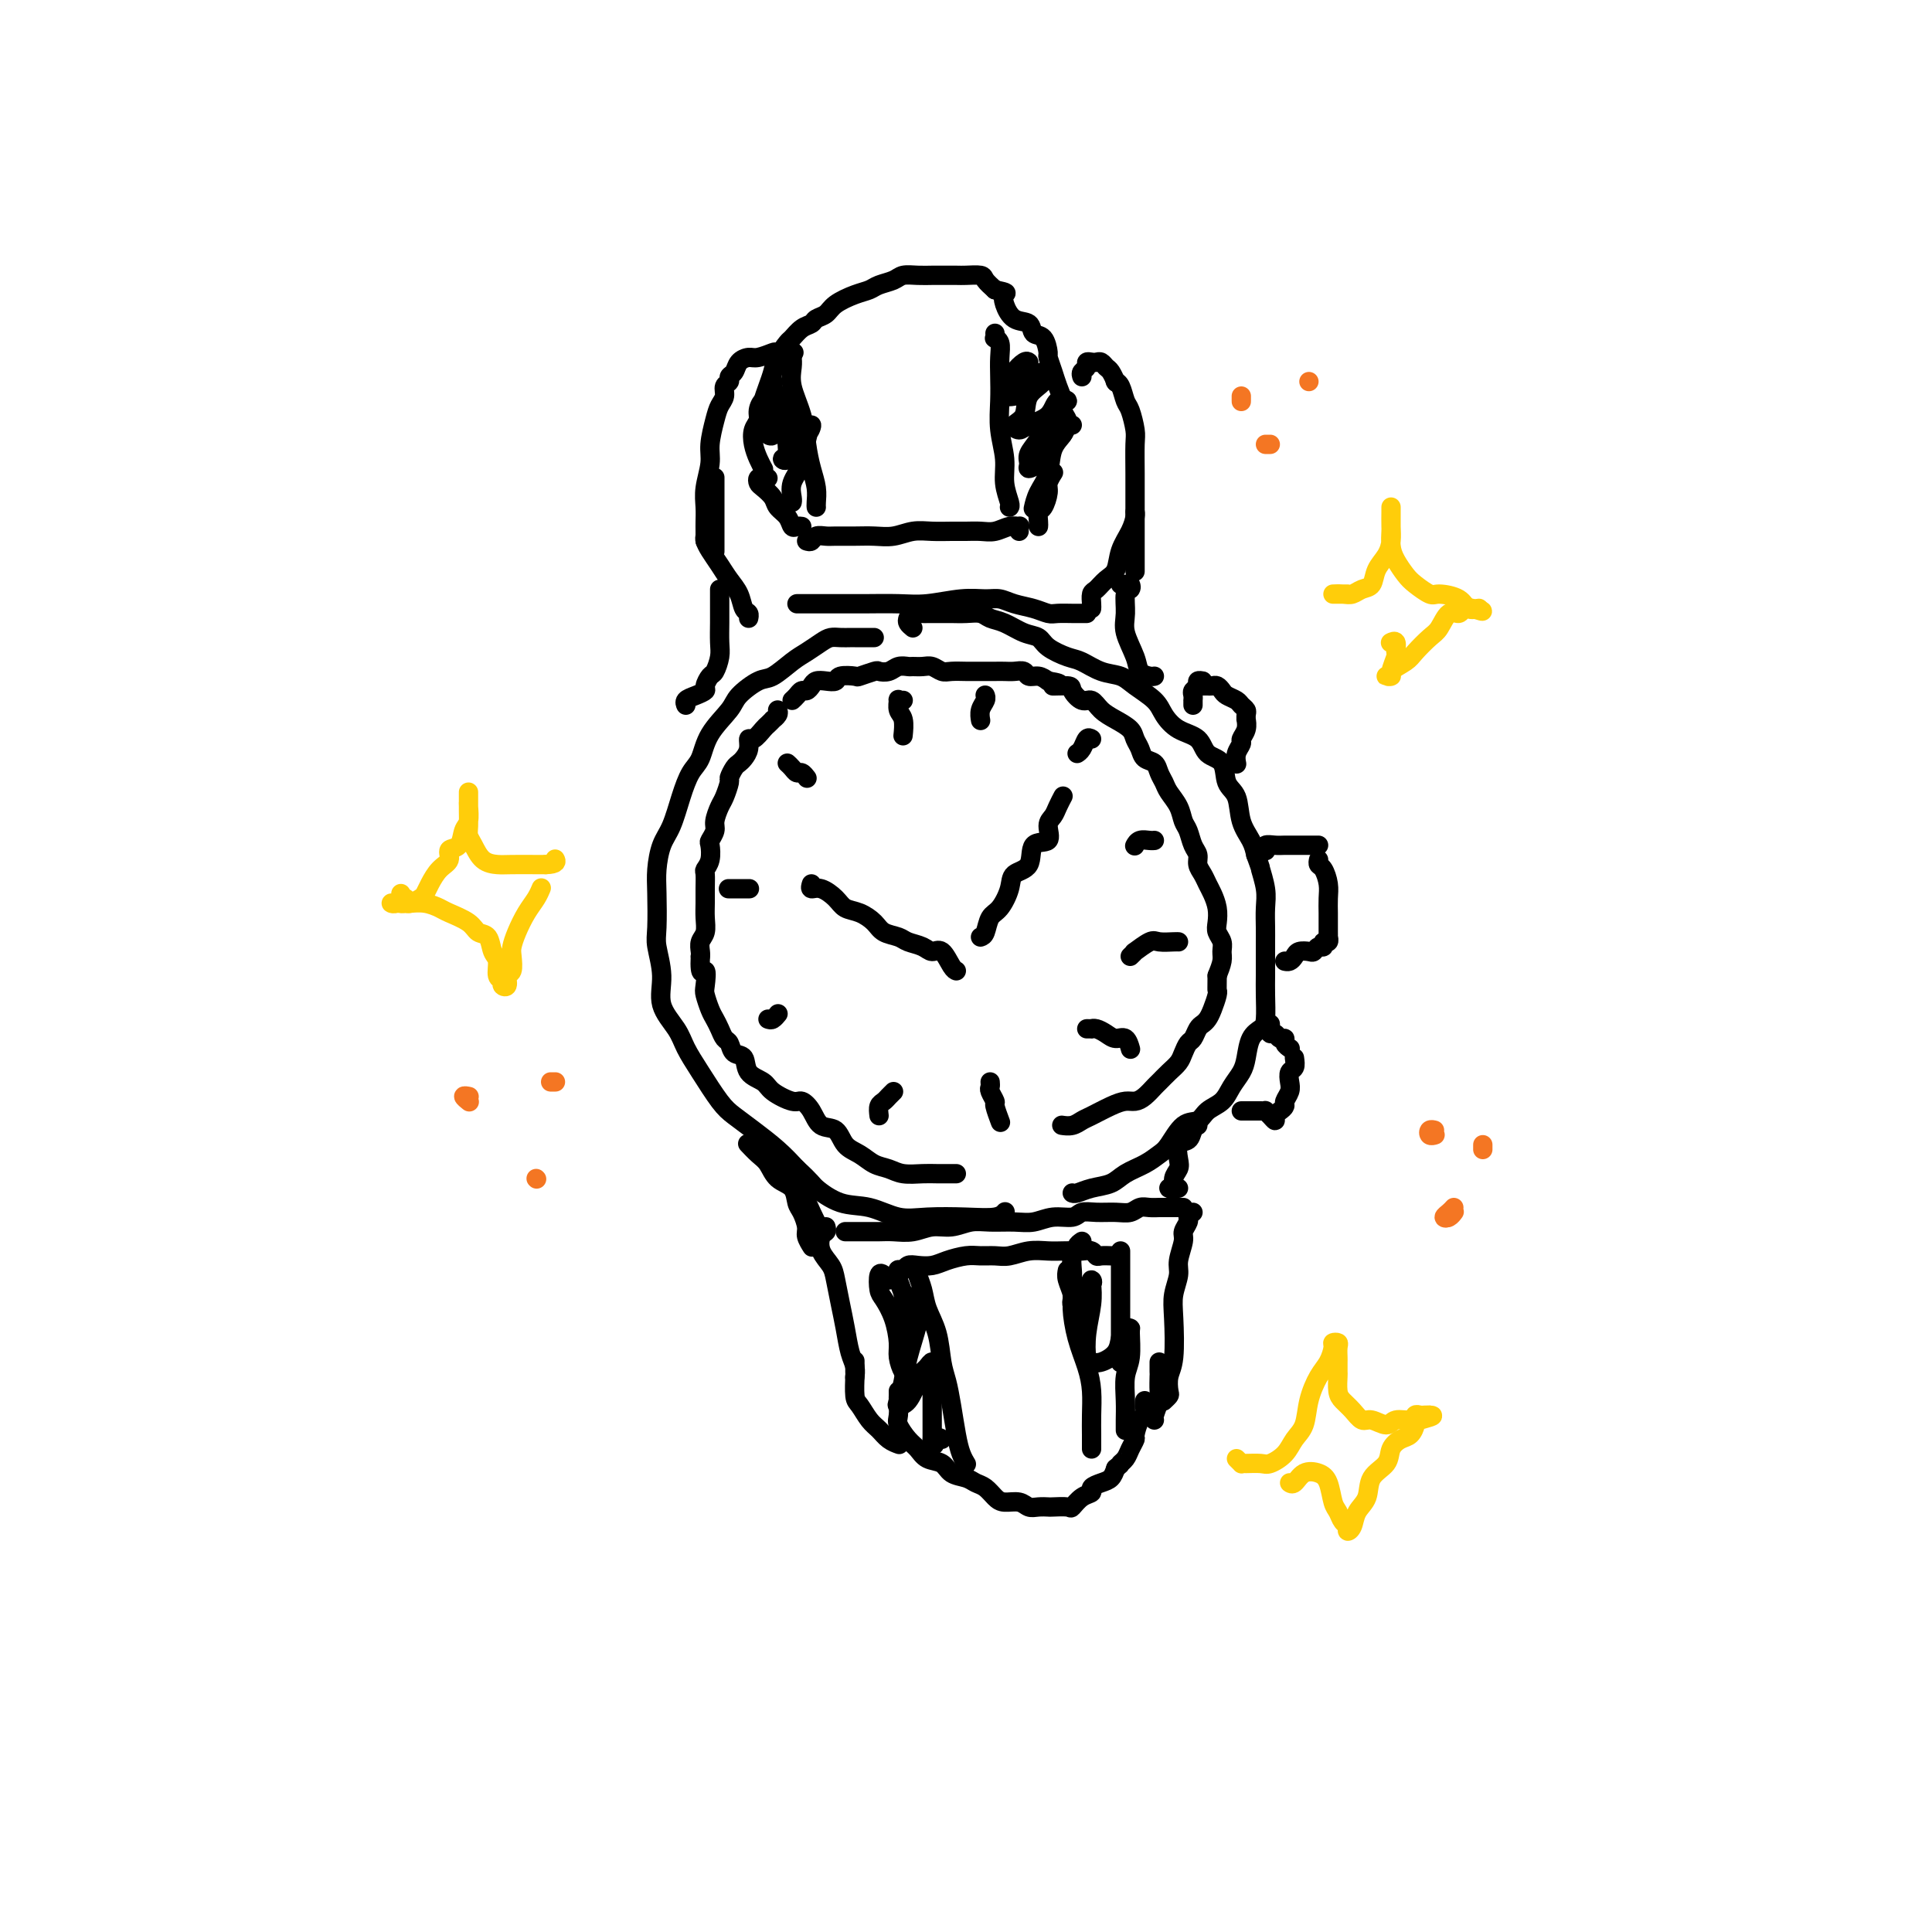 <svg viewBox='0 0 400 400' version='1.1' xmlns='http://www.w3.org/2000/svg' xmlns:xlink='http://www.w3.org/1999/xlink'><g fill='none' stroke='#000000' stroke-width='4' stroke-linecap='round' stroke-linejoin='round'><path d='M181,132c-0.636,-0.000 -1.273,-0.001 -2,0c-0.727,0.001 -1.545,0.002 -2,0c-0.455,-0.002 -0.548,-0.008 -1,0c-0.452,0.008 -1.264,0.031 -2,0c-0.736,-0.031 -1.398,-0.117 -2,0c-0.602,0.117 -1.146,0.435 -2,1c-0.854,0.565 -2.019,1.376 -3,2c-0.981,0.624 -1.780,1.061 -3,2c-1.220,0.939 -2.862,2.382 -4,3c-1.138,0.618 -1.771,0.413 -3,1c-1.229,0.587 -3.053,1.965 -4,3c-0.947,1.035 -1.016,1.727 -2,3c-0.984,1.273 -2.882,3.128 -4,5c-1.118,1.872 -1.455,3.763 -2,5c-0.545,1.237 -1.299,1.821 -2,3c-0.701,1.179 -1.351,2.951 -2,5c-0.649,2.049 -1.298,4.373 -2,6c-0.702,1.627 -1.457,2.558 -2,4c-0.543,1.442 -0.873,3.395 -1,5c-0.127,1.605 -0.051,2.861 0,5c0.051,2.139 0.076,5.159 0,7c-0.076,1.841 -0.253,2.501 0,4c0.253,1.499 0.937,3.837 1,6c0.063,2.163 -0.496,4.151 0,6c0.496,1.849 2.046,3.558 3,5c0.954,1.442 1.310,2.615 2,4c0.690,1.385 1.713,2.982 3,5c1.287,2.018 2.836,4.458 4,6c1.164,1.542 1.941,2.187 3,3c1.059,0.813 2.401,1.796 4,3c1.599,1.204 3.457,2.630 5,4c1.543,1.370 2.772,2.685 4,4'/><path d='M165,242c3.154,2.897 3.039,3.141 4,4c0.961,0.859 2.996,2.335 5,3c2.004,0.665 3.976,0.519 6,1c2.024,0.481 4.101,1.589 6,2c1.899,0.411 3.619,0.124 6,0c2.381,-0.124 5.422,-0.085 8,0c2.578,0.085 4.694,0.215 6,0c1.306,-0.215 1.802,-0.776 2,-1c0.198,-0.224 0.099,-0.112 0,0'/><path d='M189,130c-0.408,-0.340 -0.816,-0.679 -1,-1c-0.184,-0.321 -0.145,-0.622 0,-1c0.145,-0.378 0.394,-0.833 1,-1c0.606,-0.167 1.569,-0.044 2,0c0.431,0.044 0.332,0.011 1,0c0.668,-0.011 2.104,0.000 3,0c0.896,-0.000 1.253,-0.012 2,0c0.747,0.012 1.883,0.049 3,0c1.117,-0.049 2.215,-0.183 3,0c0.785,0.183 1.258,0.682 2,1c0.742,0.318 1.753,0.457 3,1c1.247,0.543 2.731,1.492 4,2c1.269,0.508 2.323,0.574 3,1c0.677,0.426 0.975,1.213 2,2c1.025,0.787 2.776,1.575 4,2c1.224,0.425 1.921,0.487 3,1c1.079,0.513 2.540,1.477 4,2c1.460,0.523 2.921,0.605 4,1c1.079,0.395 1.777,1.102 3,2c1.223,0.898 2.969,1.988 4,3c1.031,1.012 1.345,1.946 2,3c0.655,1.054 1.652,2.229 3,3c1.348,0.771 3.048,1.138 4,2c0.952,0.862 1.157,2.218 2,3c0.843,0.782 2.324,0.989 3,2c0.676,1.011 0.549,2.826 1,4c0.451,1.174 1.482,1.706 2,3c0.518,1.294 0.524,3.348 1,5c0.476,1.652 1.422,2.900 2,4c0.578,1.100 0.789,2.050 1,3'/><path d='M260,177c1.249,3.426 0.870,2.493 1,3c0.130,0.507 0.767,2.456 1,4c0.233,1.544 0.063,2.685 0,4c-0.063,1.315 -0.017,2.804 0,4c0.017,1.196 0.005,2.099 0,3c-0.005,0.901 -0.003,1.799 0,3c0.003,1.201 0.008,2.704 0,4c-0.008,1.296 -0.030,2.384 0,4c0.030,1.616 0.111,3.759 0,5c-0.111,1.241 -0.414,1.581 -1,2c-0.586,0.419 -1.454,0.917 -2,2c-0.546,1.083 -0.769,2.751 -1,4c-0.231,1.249 -0.470,2.079 -1,3c-0.530,0.921 -1.352,1.931 -2,3c-0.648,1.069 -1.122,2.195 -2,3c-0.878,0.805 -2.160,1.290 -3,2c-0.840,0.710 -1.238,1.646 -2,2c-0.762,0.354 -1.888,0.125 -3,1c-1.112,0.875 -2.211,2.854 -3,4c-0.789,1.146 -1.267,1.459 -2,2c-0.733,0.541 -1.720,1.312 -3,2c-1.280,0.688 -2.855,1.295 -4,2c-1.145,0.705 -1.862,1.509 -3,2c-1.138,0.491 -2.697,0.668 -4,1c-1.303,0.332 -2.351,0.820 -3,1c-0.649,0.180 -0.900,0.051 -1,0c-0.100,-0.051 -0.050,-0.026 0,0'/><path d='M161,147c0.120,0.302 0.240,0.604 0,1c-0.240,0.396 -0.841,0.884 -1,1c-0.159,0.116 0.125,-0.142 0,0c-0.125,0.142 -0.660,0.685 -1,1c-0.340,0.315 -0.486,0.403 -1,1c-0.514,0.597 -1.395,1.704 -2,2c-0.605,0.296 -0.935,-0.220 -1,0c-0.065,0.220 0.136,1.177 0,2c-0.136,0.823 -0.610,1.514 -1,2c-0.390,0.486 -0.696,0.767 -1,1c-0.304,0.233 -0.606,0.417 -1,1c-0.394,0.583 -0.880,1.563 -1,2c-0.120,0.437 0.127,0.329 0,1c-0.127,0.671 -0.626,2.120 -1,3c-0.374,0.880 -0.622,1.190 -1,2c-0.378,0.810 -0.885,2.121 -1,3c-0.115,0.879 0.162,1.325 0,2c-0.162,0.675 -0.761,1.580 -1,2c-0.239,0.420 -0.117,0.356 0,1c0.117,0.644 0.227,1.996 0,3c-0.227,1.004 -0.793,1.661 -1,2c-0.207,0.339 -0.054,0.360 0,1c0.054,0.640 0.011,1.900 0,3c-0.011,1.100 0.011,2.039 0,3c-0.011,0.961 -0.055,1.945 0,3c0.055,1.055 0.211,2.180 0,3c-0.211,0.820 -0.788,1.336 -1,2c-0.212,0.664 -0.061,1.475 0,2c0.061,0.525 0.030,0.762 0,1'/><path d='M145,198c-0.241,4.850 0.656,2.976 1,3c0.344,0.024 0.134,1.945 0,3c-0.134,1.055 -0.191,1.242 0,2c0.191,0.758 0.629,2.086 1,3c0.371,0.914 0.676,1.415 1,2c0.324,0.585 0.669,1.254 1,2c0.331,0.746 0.650,1.569 1,2c0.350,0.431 0.731,0.472 1,1c0.269,0.528 0.426,1.544 1,2c0.574,0.456 1.565,0.350 2,1c0.435,0.650 0.315,2.054 1,3c0.685,0.946 2.176,1.435 3,2c0.824,0.565 0.982,1.206 2,2c1.018,0.794 2.896,1.741 4,2c1.104,0.259 1.436,-0.169 2,0c0.564,0.169 1.361,0.937 2,2c0.639,1.063 1.118,2.421 2,3c0.882,0.579 2.165,0.378 3,1c0.835,0.622 1.223,2.065 2,3c0.777,0.935 1.944,1.361 3,2c1.056,0.639 2.001,1.492 3,2c0.999,0.508 2.054,0.672 3,1c0.946,0.328 1.784,0.820 3,1c1.216,0.180 2.809,0.048 4,0c1.191,-0.048 1.979,-0.013 3,0c1.021,0.013 2.275,0.003 3,0c0.725,-0.003 0.921,-0.001 1,0c0.079,0.001 0.039,0.000 0,0'/><path d='M164,145c0.333,-0.303 0.666,-0.607 1,-1c0.334,-0.393 0.669,-0.876 1,-1c0.331,-0.124 0.656,0.111 1,0c0.344,-0.111 0.706,-0.569 1,-1c0.294,-0.431 0.521,-0.834 1,-1c0.479,-0.166 1.211,-0.096 2,0c0.789,0.096 1.634,0.218 2,0c0.366,-0.218 0.254,-0.777 1,-1c0.746,-0.223 2.349,-0.111 3,0c0.651,0.111 0.348,0.222 1,0c0.652,-0.222 2.259,-0.777 3,-1c0.741,-0.223 0.618,-0.112 1,0c0.382,0.112 1.271,0.227 2,0c0.729,-0.227 1.297,-0.794 2,-1c0.703,-0.206 1.539,-0.051 2,0c0.461,0.051 0.545,-0.000 1,0c0.455,0.000 1.280,0.053 2,0c0.720,-0.053 1.333,-0.210 2,0c0.667,0.210 1.386,0.788 2,1c0.614,0.212 1.123,0.057 2,0c0.877,-0.057 2.122,-0.015 3,0c0.878,0.015 1.390,0.004 2,0c0.610,-0.004 1.319,-0.002 2,0c0.681,0.002 1.333,0.005 2,0c0.667,-0.005 1.347,-0.016 2,0c0.653,0.016 1.277,0.060 2,0c0.723,-0.060 1.544,-0.222 2,0c0.456,0.222 0.546,0.829 1,1c0.454,0.171 1.273,-0.094 2,0c0.727,0.094 1.364,0.547 2,1'/><path d='M217,141c4.540,0.698 1.391,0.942 1,1c-0.391,0.058 1.978,-0.069 3,0c1.022,0.069 0.699,0.336 1,1c0.301,0.664 1.226,1.725 2,2c0.774,0.275 1.398,-0.236 2,0c0.602,0.236 1.184,1.218 2,2c0.816,0.782 1.867,1.365 3,2c1.133,0.635 2.349,1.321 3,2c0.651,0.679 0.738,1.351 1,2c0.262,0.649 0.700,1.276 1,2c0.300,0.724 0.460,1.544 1,2c0.540,0.456 1.458,0.548 2,1c0.542,0.452 0.709,1.266 1,2c0.291,0.734 0.708,1.389 1,2c0.292,0.611 0.459,1.179 1,2c0.541,0.821 1.455,1.897 2,3c0.545,1.103 0.720,2.235 1,3c0.280,0.765 0.667,1.163 1,2c0.333,0.837 0.614,2.111 1,3c0.386,0.889 0.877,1.392 1,2c0.123,0.608 -0.121,1.320 0,2c0.121,0.680 0.607,1.327 1,2c0.393,0.673 0.693,1.374 1,2c0.307,0.626 0.622,1.179 1,2c0.378,0.821 0.819,1.911 1,3c0.181,1.089 0.102,2.178 0,3c-0.102,0.822 -0.226,1.378 0,2c0.226,0.622 0.803,1.311 1,2c0.197,0.689 0.015,1.378 0,2c-0.015,0.622 0.139,1.178 0,2c-0.139,0.822 -0.569,1.911 -1,3'/><path d='M252,202c-0.013,2.826 -0.045,2.890 0,3c0.045,0.110 0.167,0.266 0,1c-0.167,0.734 -0.622,2.046 -1,3c-0.378,0.954 -0.679,1.550 -1,2c-0.321,0.450 -0.664,0.753 -1,1c-0.336,0.247 -0.667,0.436 -1,1c-0.333,0.564 -0.669,1.502 -1,2c-0.331,0.498 -0.656,0.557 -1,1c-0.344,0.443 -0.707,1.269 -1,2c-0.293,0.731 -0.515,1.365 -1,2c-0.485,0.635 -1.232,1.270 -2,2c-0.768,0.730 -1.556,1.554 -2,2c-0.444,0.446 -0.543,0.514 -1,1c-0.457,0.486 -1.270,1.391 -2,2c-0.730,0.609 -1.375,0.922 -2,1c-0.625,0.078 -1.231,-0.081 -2,0c-0.769,0.081 -1.702,0.400 -3,1c-1.298,0.600 -2.961,1.481 -4,2c-1.039,0.519 -1.454,0.675 -2,1c-0.546,0.325 -1.224,0.818 -2,1c-0.776,0.182 -1.650,0.052 -2,0c-0.350,-0.052 -0.175,-0.026 0,0'/><path d='M168,183c-0.147,0.468 -0.293,0.937 0,1c0.293,0.063 1.027,-0.279 2,0c0.973,0.279 2.185,1.178 3,2c0.815,0.822 1.234,1.568 2,2c0.766,0.432 1.881,0.550 3,1c1.119,0.450 2.243,1.234 3,2c0.757,0.766 1.147,1.516 2,2c0.853,0.484 2.168,0.701 3,1c0.832,0.299 1.182,0.679 2,1c0.818,0.321 2.104,0.583 3,1c0.896,0.417 1.403,0.987 2,1c0.597,0.013 1.284,-0.533 2,0c0.716,0.533 1.462,2.143 2,3c0.538,0.857 0.868,0.959 1,1c0.132,0.041 0.066,0.020 0,0'/><path d='M203,194c0.354,-0.117 0.709,-0.234 1,-1c0.291,-0.766 0.520,-2.181 1,-3c0.480,-0.819 1.211,-1.043 2,-2c0.789,-0.957 1.634,-2.646 2,-4c0.366,-1.354 0.251,-2.372 1,-3c0.749,-0.628 2.361,-0.864 3,-2c0.639,-1.136 0.303,-3.172 1,-4c0.697,-0.828 2.425,-0.450 3,-1c0.575,-0.550 -0.003,-2.029 0,-3c0.003,-0.971 0.589,-1.436 1,-2c0.411,-0.564 0.649,-1.229 1,-2c0.351,-0.771 0.815,-1.649 1,-2c0.185,-0.351 0.093,-0.176 0,0'/><path d='M187,145c-0.431,0.051 -0.862,0.102 -1,0c-0.138,-0.102 0.015,-0.356 0,0c-0.015,0.356 -0.200,1.322 0,2c0.200,0.678 0.785,1.067 1,2c0.215,0.933 0.062,2.409 0,3c-0.062,0.591 -0.031,0.295 0,0'/><path d='M163,158c0.332,0.301 0.663,0.603 1,1c0.337,0.397 0.678,0.890 1,1c0.322,0.110 0.625,-0.163 1,0c0.375,0.163 0.821,0.761 1,1c0.179,0.239 0.089,0.120 0,0'/><path d='M151,184c-0.167,0.000 -0.333,0.000 0,0c0.333,0.000 1.167,0.000 2,0c0.833,0.000 1.667,0.000 2,0c0.333,0.000 0.167,0.000 0,0'/><path d='M159,211c0.311,0.111 0.622,0.222 1,0c0.378,-0.222 0.822,-0.778 1,-1c0.178,-0.222 0.089,-0.111 0,0'/><path d='M182,231c-0.091,-0.754 -0.182,-1.509 0,-2c0.182,-0.491 0.636,-0.719 1,-1c0.364,-0.281 0.636,-0.614 1,-1c0.364,-0.386 0.818,-0.825 1,-1c0.182,-0.175 0.091,-0.088 0,0'/><path d='M205,224c0.032,0.368 0.065,0.737 0,1c-0.065,0.263 -0.227,0.421 0,1c0.227,0.579 0.844,1.578 1,2c0.156,0.422 -0.150,0.268 0,1c0.150,0.732 0.757,2.352 1,3c0.243,0.648 0.121,0.324 0,0'/><path d='M225,213c0.440,-0.006 0.880,-0.011 1,0c0.120,0.011 -0.081,0.040 0,0c0.081,-0.040 0.442,-0.147 1,0c0.558,0.147 1.313,0.548 2,1c0.687,0.452 1.308,0.956 2,1c0.692,0.044 1.456,-0.373 2,0c0.544,0.373 0.870,1.535 1,2c0.130,0.465 0.065,0.232 0,0'/><path d='M234,198c0.503,-0.483 1.007,-0.967 1,-1c-0.007,-0.033 -0.524,0.383 0,0c0.524,-0.383 2.088,-1.567 3,-2c0.912,-0.433 1.172,-0.116 2,0c0.828,0.116 2.223,0.031 3,0c0.777,-0.031 0.936,-0.009 1,0c0.064,0.009 0.032,0.004 0,0'/><path d='M235,175c-0.061,0.113 -0.121,0.226 0,0c0.121,-0.226 0.424,-0.793 1,-1c0.576,-0.207 1.424,-0.056 2,0c0.576,0.056 0.879,0.016 1,0c0.121,-0.016 0.061,-0.008 0,0'/><path d='M226,153c-0.339,-0.196 -0.679,-0.393 -1,0c-0.321,0.393 -0.625,1.375 -1,2c-0.375,0.625 -0.821,0.893 -1,1c-0.179,0.107 -0.089,0.054 0,0'/><path d='M204,144c-0.030,-0.069 -0.061,-0.137 0,0c0.061,0.137 0.212,0.480 0,1c-0.212,0.520 -0.788,1.217 -1,2c-0.212,0.783 -0.061,1.652 0,2c0.061,0.348 0.030,0.174 0,0'/><path d='M171,254c0.099,0.380 0.197,0.761 0,1c-0.197,0.239 -0.691,0.338 -1,1c-0.309,0.662 -0.434,1.887 0,3c0.434,1.113 1.425,2.115 2,3c0.575,0.885 0.732,1.654 1,3c0.268,1.346 0.646,3.268 1,5c0.354,1.732 0.683,3.273 1,5c0.317,1.727 0.621,3.640 1,5c0.379,1.360 0.834,2.169 1,3c0.166,0.831 0.045,1.685 0,2c-0.045,0.315 -0.013,0.090 0,0c0.013,-0.090 0.006,-0.045 0,0'/><path d='M175,255c0.350,-0.000 0.701,-0.000 1,0c0.299,0.000 0.547,0.001 1,0c0.453,-0.001 1.110,-0.004 2,0c0.890,0.004 2.012,0.016 3,0c0.988,-0.016 1.842,-0.061 3,0c1.158,0.061 2.619,0.227 4,0c1.381,-0.227 2.683,-0.846 4,-1c1.317,-0.154 2.648,0.156 4,0c1.352,-0.156 2.724,-0.778 4,-1c1.276,-0.222 2.457,-0.044 4,0c1.543,0.044 3.448,-0.044 5,0c1.552,0.044 2.749,0.222 4,0c1.251,-0.222 2.554,-0.844 4,-1c1.446,-0.156 3.034,0.155 4,0c0.966,-0.155 1.308,-0.777 2,-1c0.692,-0.223 1.732,-0.046 3,0c1.268,0.046 2.763,-0.040 4,0c1.237,0.040 2.214,0.207 3,0c0.786,-0.207 1.380,-0.788 2,-1c0.620,-0.212 1.265,-0.057 2,0c0.735,0.057 1.560,0.015 2,0c0.440,-0.015 0.496,-0.004 1,0c0.504,0.004 1.455,0.001 2,0c0.545,-0.001 0.685,-0.000 1,0c0.315,0.000 0.804,0.000 1,0c0.196,-0.000 0.098,-0.000 0,0'/><path d='M247,251c-0.455,0.361 -0.911,0.723 -1,1c-0.089,0.277 0.187,0.471 0,1c-0.187,0.529 -0.838,1.394 -1,2c-0.162,0.606 0.167,0.955 0,2c-0.167,1.045 -0.828,2.786 -1,4c-0.172,1.214 0.146,1.899 0,3c-0.146,1.101 -0.757,2.617 -1,4c-0.243,1.383 -0.117,2.632 0,5c0.117,2.368 0.224,5.854 0,8c-0.224,2.146 -0.778,2.954 -1,4c-0.222,1.046 -0.111,2.332 0,3c0.111,0.668 0.222,0.718 0,1c-0.222,0.282 -0.778,0.795 -1,1c-0.222,0.205 -0.111,0.103 0,0'/><path d='M184,265c-0.314,-0.342 -0.628,-0.683 -1,-1c-0.372,-0.317 -0.803,-0.608 -1,0c-0.197,0.608 -0.159,2.115 0,3c0.159,0.885 0.438,1.147 1,2c0.562,0.853 1.408,2.295 2,4c0.592,1.705 0.929,3.672 1,5c0.071,1.328 -0.125,2.016 0,3c0.125,0.984 0.572,2.265 1,3c0.428,0.735 0.837,0.924 1,1c0.163,0.076 0.082,0.038 0,0'/><path d='M186,263c-0.094,-0.030 -0.188,-0.060 0,0c0.188,0.060 0.657,0.209 1,0c0.343,-0.209 0.560,-0.778 1,-1c0.440,-0.222 1.104,-0.098 2,0c0.896,0.098 2.025,0.170 3,0c0.975,-0.170 1.796,-0.580 3,-1c1.204,-0.420 2.789,-0.848 4,-1c1.211,-0.152 2.046,-0.027 3,0c0.954,0.027 2.027,-0.045 3,0c0.973,0.045 1.846,0.208 3,0c1.154,-0.208 2.588,-0.788 4,-1c1.412,-0.212 2.802,-0.058 4,0c1.198,0.058 2.205,0.019 3,0c0.795,-0.019 1.378,-0.019 2,0c0.622,0.019 1.284,0.058 2,0c0.716,-0.058 1.485,-0.212 2,0c0.515,0.212 0.777,0.789 1,1c0.223,0.211 0.406,0.057 1,0c0.594,-0.057 1.598,-0.016 2,0c0.402,0.016 0.201,0.008 0,0'/><path d='M232,259c0.000,0.215 0.000,0.430 0,1c0.000,0.570 0.000,1.496 0,2c0.000,0.504 0.000,0.588 0,1c-0.000,0.412 -0.000,1.153 0,2c0.000,0.847 0.000,1.800 0,3c0.000,1.200 0.000,2.648 0,4c-0.000,1.352 0.000,2.610 0,4c0.000,1.390 0.000,2.913 0,4c0.000,1.087 0.000,1.739 0,2c0.000,0.261 0.000,0.130 0,0'/><path d='M146,111c-0.065,0.268 -0.130,0.535 0,1c0.130,0.465 0.454,1.126 1,2c0.546,0.874 1.313,1.960 2,3c0.687,1.040 1.294,2.034 2,3c0.706,0.966 1.510,1.905 2,3c0.490,1.095 0.668,2.345 1,3c0.332,0.655 0.820,0.715 1,1c0.180,0.285 0.051,0.796 0,1c-0.051,0.204 -0.026,0.102 0,0'/><path d='M165,125c0.848,-0.000 1.695,-0.000 2,0c0.305,0.000 0.066,0.001 1,0c0.934,-0.001 3.039,-0.004 5,0c1.961,0.004 3.778,0.015 6,0c2.222,-0.015 4.850,-0.058 7,0c2.150,0.058 3.824,0.215 6,0c2.176,-0.215 4.854,-0.801 7,-1c2.146,-0.199 3.758,-0.011 5,0c1.242,0.011 2.113,-0.155 3,0c0.887,0.155 1.788,0.630 3,1c1.212,0.370 2.734,0.635 4,1c1.266,0.365 2.276,0.830 3,1c0.724,0.170 1.161,0.046 2,0c0.839,-0.046 2.081,-0.012 3,0c0.919,0.012 1.517,0.003 2,0c0.483,-0.003 0.852,-0.001 1,0c0.148,0.001 0.074,0.000 0,0'/><path d='M226,126c0.018,-0.213 0.036,-0.426 0,-1c-0.036,-0.574 -0.127,-1.511 0,-2c0.127,-0.489 0.471,-0.532 1,-1c0.529,-0.468 1.242,-1.361 2,-2c0.758,-0.639 1.562,-1.022 2,-2c0.438,-0.978 0.510,-2.549 1,-4c0.490,-1.451 1.399,-2.781 2,-4c0.601,-1.219 0.892,-2.328 1,-3c0.108,-0.672 0.031,-0.906 0,-1c-0.031,-0.094 -0.015,-0.047 0,0'/><path d='M159,99c-0.313,0.026 -0.627,0.051 -1,0c-0.373,-0.051 -0.806,-0.179 -1,0c-0.194,0.179 -0.150,0.666 0,1c0.150,0.334 0.407,0.514 1,1c0.593,0.486 1.521,1.279 2,2c0.479,0.721 0.510,1.370 1,2c0.490,0.630 1.438,1.241 2,2c0.562,0.759 0.738,1.667 1,2c0.262,0.333 0.609,0.090 1,0c0.391,-0.090 0.826,-0.026 1,0c0.174,0.026 0.087,0.013 0,0'/><path d='M167,112c0.361,0.113 0.721,0.227 1,0c0.279,-0.227 0.475,-0.793 1,-1c0.525,-0.207 1.378,-0.054 2,0c0.622,0.054 1.012,0.011 2,0c0.988,-0.011 2.574,0.011 4,0c1.426,-0.011 2.692,-0.056 4,0c1.308,0.056 2.657,0.211 4,0c1.343,-0.211 2.680,-0.789 4,-1c1.320,-0.211 2.621,-0.056 4,0c1.379,0.056 2.834,0.011 4,0c1.166,-0.011 2.043,0.011 3,0c0.957,-0.011 1.994,-0.057 3,0c1.006,0.057 1.982,0.215 3,0c1.018,-0.215 2.077,-0.803 3,-1c0.923,-0.197 1.711,-0.001 2,0c0.289,0.001 0.078,-0.192 0,0c-0.078,0.192 -0.022,0.769 0,1c0.022,0.231 0.011,0.115 0,0'/><path d='M215,109c0.022,-0.205 0.043,-0.411 0,-1c-0.043,-0.589 -0.151,-1.563 0,-2c0.151,-0.437 0.563,-0.338 1,-1c0.437,-0.662 0.901,-2.085 1,-3c0.099,-0.915 -0.166,-1.323 0,-2c0.166,-0.677 0.762,-1.622 1,-2c0.238,-0.378 0.119,-0.189 0,0'/><path d='M247,146c0.002,-0.446 0.005,-0.893 0,-1c-0.005,-0.107 -0.016,0.125 0,0c0.016,-0.125 0.061,-0.608 0,-1c-0.061,-0.392 -0.226,-0.693 0,-1c0.226,-0.307 0.844,-0.618 1,-1c0.156,-0.382 -0.150,-0.834 0,-1c0.150,-0.166 0.757,-0.048 1,0c0.243,0.048 0.121,0.024 0,0'/><path d='M249,142c0.333,-0.006 0.665,-0.013 1,0c0.335,0.013 0.671,0.045 1,0c0.329,-0.045 0.651,-0.167 1,0c0.349,0.167 0.724,0.622 1,1c0.276,0.378 0.452,0.678 1,1c0.548,0.322 1.467,0.665 2,1c0.533,0.335 0.678,0.663 1,1c0.322,0.337 0.819,0.685 1,1c0.181,0.315 0.044,0.599 0,1c-0.044,0.401 0.003,0.919 0,1c-0.003,0.081 -0.057,-0.274 0,0c0.057,0.274 0.226,1.177 0,2c-0.226,0.823 -0.845,1.566 -1,2c-0.155,0.434 0.154,0.560 0,1c-0.154,0.440 -0.772,1.195 -1,2c-0.228,0.805 -0.065,1.658 0,2c0.065,0.342 0.033,0.171 0,0'/><path d='M262,176c0.048,0.113 0.095,0.226 0,0c-0.095,-0.226 -0.334,-0.793 0,-1c0.334,-0.207 1.241,-0.056 2,0c0.759,0.056 1.369,0.015 2,0c0.631,-0.015 1.283,-0.004 2,0c0.717,0.004 1.499,0.001 2,0c0.501,-0.001 0.722,-0.000 1,0c0.278,0.000 0.613,0.000 1,0c0.387,-0.000 0.825,-0.000 1,0c0.175,0.000 0.088,0.000 0,0'/><path d='M273,178c-0.083,0.382 -0.166,0.763 0,1c0.166,0.237 0.580,0.328 1,1c0.420,0.672 0.845,1.925 1,3c0.155,1.075 0.042,1.972 0,3c-0.042,1.028 -0.011,2.189 0,3c0.011,0.811 0.003,1.274 0,2c-0.003,0.726 0.000,1.715 0,2c-0.000,0.285 -0.004,-0.135 0,0c0.004,0.135 0.016,0.825 0,1c-0.016,0.175 -0.060,-0.164 0,0c0.060,0.164 0.223,0.832 0,1c-0.223,0.168 -0.832,-0.165 -1,0c-0.168,0.165 0.106,0.828 0,1c-0.106,0.172 -0.592,-0.147 -1,0c-0.408,0.147 -0.739,0.761 -1,1c-0.261,0.239 -0.452,0.102 -1,0c-0.548,-0.102 -1.454,-0.171 -2,0c-0.546,0.171 -0.734,0.582 -1,1c-0.266,0.418 -0.610,0.843 -1,1c-0.390,0.157 -0.826,0.045 -1,0c-0.174,-0.045 -0.087,-0.022 0,0'/><path d='M263,212c0.025,0.301 0.049,0.602 0,1c-0.049,0.398 -0.172,0.894 0,1c0.172,0.106 0.638,-0.178 1,0c0.362,0.178 0.619,0.818 1,1c0.381,0.182 0.886,-0.096 1,0c0.114,0.096 -0.162,0.564 0,1c0.162,0.436 0.760,0.839 1,1c0.240,0.161 0.120,0.081 0,0'/><path d='M268,219c0.111,0.780 0.222,1.561 0,2c-0.222,0.439 -0.777,0.537 -1,1c-0.223,0.463 -0.115,1.290 0,2c0.115,0.710 0.237,1.303 0,2c-0.237,0.697 -0.833,1.498 -1,2c-0.167,0.502 0.096,0.706 0,1c-0.096,0.294 -0.552,0.677 -1,1c-0.448,0.323 -0.890,0.584 -1,1c-0.110,0.416 0.112,0.987 0,1c-0.112,0.013 -0.559,-0.532 -1,-1c-0.441,-0.468 -0.877,-0.857 -1,-1c-0.123,-0.143 0.069,-0.038 0,0c-0.069,0.038 -0.397,0.010 -1,0c-0.603,-0.010 -1.481,-0.003 -2,0c-0.519,0.003 -0.678,0.001 -1,0c-0.322,-0.001 -0.806,-0.000 -1,0c-0.194,0.000 -0.097,0.000 0,0'/><path d='M186,288c0.003,0.390 0.007,0.780 0,1c-0.007,0.220 -0.024,0.271 0,1c0.024,0.729 0.088,2.136 0,3c-0.088,0.864 -0.329,1.186 0,2c0.329,0.814 1.228,2.120 2,3c0.772,0.880 1.418,1.335 2,2c0.582,0.665 1.100,1.540 2,2c0.900,0.460 2.180,0.503 3,1c0.820,0.497 1.178,1.446 2,2c0.822,0.554 2.106,0.713 3,1c0.894,0.287 1.398,0.703 2,1c0.602,0.297 1.302,0.476 2,1c0.698,0.524 1.394,1.394 2,2c0.606,0.606 1.122,0.947 2,1c0.878,0.053 2.117,-0.182 3,0c0.883,0.182 1.410,0.780 2,1c0.590,0.220 1.242,0.061 2,0c0.758,-0.061 1.620,-0.023 2,0c0.380,0.023 0.278,0.031 1,0c0.722,-0.031 2.269,-0.102 3,0c0.731,0.102 0.647,0.378 1,0c0.353,-0.378 1.145,-1.410 2,-2c0.855,-0.590 1.773,-0.738 2,-1c0.227,-0.262 -0.238,-0.637 0,-1c0.238,-0.363 1.180,-0.713 2,-1c0.820,-0.287 1.520,-0.511 2,-1c0.480,-0.489 0.740,-1.245 1,-2'/><path d='M231,304c1.724,-1.427 1.036,-0.996 1,-1c-0.036,-0.004 0.582,-0.443 1,-1c0.418,-0.557 0.638,-1.233 1,-2c0.362,-0.767 0.868,-1.623 1,-2c0.132,-0.377 -0.108,-0.273 0,-1c0.108,-0.727 0.565,-2.286 1,-3c0.435,-0.714 0.849,-0.583 1,-1c0.151,-0.417 0.041,-1.381 0,-2c-0.041,-0.619 -0.012,-0.891 0,-1c0.012,-0.109 0.006,-0.054 0,0'/><path d='M158,86c-0.006,-0.321 -0.012,-0.641 0,-1c0.012,-0.359 0.044,-0.756 0,-1c-0.044,-0.244 -0.162,-0.335 0,-1c0.162,-0.665 0.606,-1.903 1,-3c0.394,-1.097 0.738,-2.052 1,-3c0.262,-0.948 0.441,-1.889 1,-3c0.559,-1.111 1.497,-2.392 2,-3c0.503,-0.608 0.572,-0.543 1,-1c0.428,-0.457 1.215,-1.435 2,-2c0.785,-0.565 1.568,-0.719 2,-1c0.432,-0.281 0.514,-0.691 1,-1c0.486,-0.309 1.375,-0.517 2,-1c0.625,-0.483 0.986,-1.243 2,-2c1.014,-0.757 2.679,-1.513 4,-2c1.321,-0.487 2.296,-0.705 3,-1c0.704,-0.295 1.137,-0.668 2,-1c0.863,-0.332 2.155,-0.625 3,-1c0.845,-0.375 1.242,-0.833 2,-1c0.758,-0.167 1.878,-0.045 3,0c1.122,0.045 2.245,0.011 3,0c0.755,-0.011 1.143,-0.001 2,0c0.857,0.001 2.183,-0.008 3,0c0.817,0.008 1.126,0.033 2,0c0.874,-0.033 2.312,-0.124 3,0c0.688,0.124 0.625,0.464 1,1c0.375,0.536 1.187,1.268 2,2'/><path d='M206,60c2.948,0.616 2.319,0.656 2,1c-0.319,0.344 -0.328,0.993 0,2c0.328,1.007 0.992,2.372 2,3c1.008,0.628 2.360,0.520 3,1c0.640,0.480 0.567,1.549 1,2c0.433,0.451 1.373,0.283 2,1c0.627,0.717 0.943,2.317 1,3c0.057,0.683 -0.143,0.448 0,1c0.143,0.552 0.631,1.892 1,3c0.369,1.108 0.620,1.985 1,3c0.380,1.015 0.890,2.167 1,3c0.110,0.833 -0.181,1.348 0,2c0.181,0.652 0.832,1.443 1,2c0.168,0.557 -0.147,0.881 0,1c0.147,0.119 0.756,0.034 1,0c0.244,-0.034 0.122,-0.017 0,0'/><path d='M149,122c-0.000,0.497 -0.000,0.993 0,1c0.000,0.007 0.001,-0.477 0,0c-0.001,0.477 -0.003,1.914 0,3c0.003,1.086 0.012,1.820 0,3c-0.012,1.180 -0.046,2.806 0,4c0.046,1.194 0.171,1.955 0,3c-0.171,1.045 -0.640,2.374 -1,3c-0.360,0.626 -0.612,0.549 -1,1c-0.388,0.451 -0.913,1.431 -1,2c-0.087,0.569 0.264,0.727 0,1c-0.264,0.273 -1.143,0.661 -2,1c-0.857,0.339 -1.692,0.630 -2,1c-0.308,0.370 -0.088,0.820 0,1c0.088,0.180 0.044,0.090 0,0'/><path d='M232,121c0.318,0.029 0.636,0.059 1,0c0.364,-0.059 0.775,-0.205 1,0c0.225,0.205 0.263,0.761 0,1c-0.263,0.239 -0.829,0.162 -1,1c-0.171,0.838 0.052,2.593 0,4c-0.052,1.407 -0.378,2.468 0,4c0.378,1.532 1.460,3.535 2,5c0.540,1.465 0.536,2.393 1,3c0.464,0.607 1.394,0.894 2,1c0.606,0.106 0.887,0.030 1,0c0.113,-0.030 0.056,-0.015 0,0'/><path d='M155,237c-0.176,-0.187 -0.352,-0.375 0,0c0.352,0.375 1.232,1.312 2,2c0.768,0.688 1.424,1.128 2,2c0.576,0.872 1.073,2.177 2,3c0.927,0.823 2.286,1.165 3,2c0.714,0.835 0.783,2.165 1,3c0.217,0.835 0.580,1.177 1,2c0.420,0.823 0.896,2.128 1,3c0.104,0.872 -0.164,1.312 0,2c0.164,0.688 0.761,1.625 1,2c0.239,0.375 0.119,0.187 0,0'/><path d='M244,246c-0.277,0.013 -0.554,0.025 -1,0c-0.446,-0.025 -1.061,-0.088 -1,0c0.061,0.088 0.799,0.328 1,0c0.201,-0.328 -0.136,-1.225 0,-2c0.136,-0.775 0.743,-1.430 1,-2c0.257,-0.570 0.164,-1.057 0,-2c-0.164,-0.943 -0.397,-2.344 0,-3c0.397,-0.656 1.426,-0.568 2,-1c0.574,-0.432 0.693,-1.386 1,-2c0.307,-0.614 0.802,-0.890 1,-1c0.198,-0.110 0.099,-0.055 0,0'/><path d='M160,79c-0.002,-0.092 -0.005,-0.183 0,0c0.005,0.183 0.016,0.642 0,1c-0.016,0.358 -0.060,0.616 0,1c0.060,0.384 0.222,0.893 0,1c-0.222,0.107 -0.829,-0.190 -1,0c-0.171,0.190 0.094,0.865 0,1c-0.094,0.135 -0.548,-0.270 -1,0c-0.452,0.270 -0.903,1.216 -1,2c-0.097,0.784 0.160,1.405 0,2c-0.160,0.595 -0.736,1.165 -1,2c-0.264,0.835 -0.215,1.935 0,3c0.215,1.065 0.596,2.094 1,3c0.404,0.906 0.830,1.687 1,2c0.170,0.313 0.085,0.156 0,0'/><path d='M164,74c0.004,-0.498 0.008,-0.995 0,-1c-0.008,-0.005 -0.027,0.483 0,1c0.027,0.517 0.101,1.065 0,2c-0.101,0.935 -0.377,2.259 0,4c0.377,1.741 1.407,3.899 2,6c0.593,2.101 0.747,4.146 1,6c0.253,1.854 0.604,3.516 1,5c0.396,1.484 0.838,2.790 1,4c0.162,1.210 0.044,2.326 0,3c-0.044,0.674 -0.012,0.907 0,1c0.012,0.093 0.006,0.047 0,0'/><path d='M206,69c0.030,0.435 0.061,0.870 0,1c-0.061,0.130 -0.212,-0.046 0,0c0.212,0.046 0.788,0.313 1,1c0.212,0.687 0.061,1.792 0,3c-0.061,1.208 -0.031,2.517 0,4c0.031,1.483 0.065,3.140 0,5c-0.065,1.860 -0.228,3.924 0,6c0.228,2.076 0.846,4.164 1,6c0.154,1.836 -0.154,3.420 0,5c0.154,1.580 0.772,3.156 1,4c0.228,0.844 0.065,0.955 0,1c-0.065,0.045 -0.033,0.022 0,0'/><path d='M190,263c0.026,-0.047 0.052,-0.094 0,0c-0.052,0.094 -0.183,0.328 0,1c0.183,0.672 0.679,1.781 1,3c0.321,1.219 0.467,2.547 1,4c0.533,1.453 1.452,3.032 2,5c0.548,1.968 0.724,4.326 1,6c0.276,1.674 0.652,2.662 1,4c0.348,1.338 0.668,3.024 1,5c0.332,1.976 0.677,4.242 1,6c0.323,1.758 0.623,3.007 1,4c0.377,0.993 0.832,1.729 1,2c0.168,0.271 0.048,0.077 0,0c-0.048,-0.077 -0.024,-0.039 0,0'/><path d='M221,263c-0.118,0.559 -0.235,1.117 0,2c0.235,0.883 0.823,2.090 1,3c0.177,0.910 -0.058,1.523 0,3c0.058,1.477 0.408,3.817 1,6c0.592,2.183 1.427,4.210 2,6c0.573,1.790 0.886,3.345 1,5c0.114,1.655 0.031,3.410 0,5c-0.031,1.590 -0.008,3.014 0,4c0.008,0.986 0.002,1.535 0,2c-0.002,0.465 -0.001,0.847 0,1c0.001,0.153 0.000,0.076 0,0'/><path d='M186,264c0.002,-0.434 0.004,-0.868 0,-1c-0.004,-0.132 -0.015,0.037 0,0c0.015,-0.037 0.057,-0.280 0,0c-0.057,0.280 -0.212,1.082 0,2c0.212,0.918 0.793,1.951 1,3c0.207,1.049 0.041,2.114 0,3c-0.041,0.886 0.045,1.595 0,2c-0.045,0.405 -0.219,0.507 0,1c0.219,0.493 0.833,1.375 1,1c0.167,-0.375 -0.112,-2.009 0,-3c0.112,-0.991 0.617,-1.338 1,-2c0.383,-0.662 0.646,-1.637 1,-2c0.354,-0.363 0.800,-0.114 1,0c0.200,0.114 0.155,0.093 0,1c-0.155,0.907 -0.421,2.740 -1,5c-0.579,2.260 -1.470,4.945 -2,7c-0.530,2.055 -0.699,3.480 -1,5c-0.301,1.520 -0.733,3.136 -1,4c-0.267,0.864 -0.370,0.975 0,1c0.370,0.025 1.213,-0.037 2,-1c0.787,-0.963 1.517,-2.827 2,-4c0.483,-1.173 0.718,-1.656 1,-2c0.282,-0.344 0.612,-0.550 1,-1c0.388,-0.450 0.836,-1.145 1,-1c0.164,0.145 0.044,1.128 0,2c-0.044,0.872 -0.012,1.631 0,3c0.012,1.369 0.003,3.346 0,5c-0.003,1.654 -0.001,2.984 0,4c0.001,1.016 0.000,1.719 0,2c-0.000,0.281 -0.000,0.141 0,0'/><path d='M193,298c0.321,2.321 0.625,0.625 1,0c0.375,-0.625 0.821,-0.179 1,0c0.179,0.179 0.089,0.089 0,0'/><path d='M224,257c-0.453,0.318 -0.906,0.636 -1,1c-0.094,0.364 0.171,0.774 0,1c-0.171,0.226 -0.778,0.270 -1,1c-0.222,0.730 -0.060,2.148 0,3c0.060,0.852 0.020,1.139 0,2c-0.020,0.861 -0.018,2.295 0,3c0.018,0.705 0.051,0.680 0,1c-0.051,0.320 -0.185,0.986 0,1c0.185,0.014 0.690,-0.622 1,-1c0.310,-0.378 0.424,-0.497 1,-1c0.576,-0.503 1.615,-1.389 2,-2c0.385,-0.611 0.117,-0.948 0,-1c-0.117,-0.052 -0.081,0.182 0,1c0.081,0.818 0.209,2.221 0,4c-0.209,1.779 -0.753,3.936 -1,6c-0.247,2.064 -0.196,4.036 0,5c0.196,0.964 0.539,0.920 1,1c0.461,0.080 1.042,0.284 2,0c0.958,-0.284 2.295,-1.057 3,-2c0.705,-0.943 0.778,-2.055 1,-3c0.222,-0.945 0.592,-1.724 1,-2c0.408,-0.276 0.856,-0.048 1,0c0.144,0.048 -0.014,-0.083 0,1c0.014,1.083 0.200,3.380 0,5c-0.200,1.620 -0.786,2.564 -1,4c-0.214,1.436 -0.057,3.364 0,5c0.057,1.636 0.015,2.979 0,4c-0.015,1.021 -0.004,1.720 0,2c0.004,0.280 0.002,0.140 0,0'/><path d='M162,82c-0.302,-0.150 -0.604,-0.300 -1,0c-0.396,0.300 -0.887,1.049 -1,2c-0.113,0.951 0.150,2.104 0,3c-0.150,0.896 -0.714,1.534 -1,2c-0.286,0.466 -0.293,0.759 0,1c0.293,0.241 0.888,0.428 1,0c0.112,-0.428 -0.257,-1.472 0,-2c0.257,-0.528 1.142,-0.539 2,-1c0.858,-0.461 1.690,-1.373 2,-2c0.310,-0.627 0.098,-0.970 0,-1c-0.098,-0.030 -0.084,0.254 0,1c0.084,0.746 0.236,1.954 0,3c-0.236,1.046 -0.861,1.931 -1,3c-0.139,1.069 0.207,2.324 0,3c-0.207,0.676 -0.969,0.774 -1,1c-0.031,0.226 0.668,0.579 1,0c0.332,-0.579 0.297,-2.091 1,-3c0.703,-0.909 2.142,-1.216 3,-2c0.858,-0.784 1.134,-2.046 1,-2c-0.134,0.046 -0.677,1.399 -1,3c-0.323,1.601 -0.426,3.448 -1,5c-0.574,1.552 -1.618,2.808 -2,4c-0.382,1.192 -0.103,2.321 0,3c0.103,0.679 0.029,0.908 0,1c-0.029,0.092 -0.015,0.046 0,0'/><path d='M213,75c-0.218,-0.172 -0.436,-0.345 -1,0c-0.564,0.345 -1.473,1.206 -2,2c-0.527,0.794 -0.671,1.520 -1,2c-0.329,0.480 -0.841,0.715 -1,1c-0.159,0.285 0.036,0.619 0,1c-0.036,0.381 -0.304,0.807 0,1c0.304,0.193 1.181,0.152 2,0c0.819,-0.152 1.581,-0.413 2,-1c0.419,-0.587 0.494,-1.498 1,-2c0.506,-0.502 1.444,-0.594 2,-1c0.556,-0.406 0.729,-1.125 1,-1c0.271,0.125 0.639,1.096 0,2c-0.639,0.904 -2.287,1.742 -3,3c-0.713,1.258 -0.493,2.935 -1,4c-0.507,1.065 -1.742,1.518 -2,2c-0.258,0.482 0.462,0.994 1,1c0.538,0.006 0.895,-0.494 2,-1c1.105,-0.506 2.959,-1.017 4,-2c1.041,-0.983 1.268,-2.437 2,-3c0.732,-0.563 1.968,-0.236 2,0c0.032,0.236 -1.140,0.381 -2,1c-0.860,0.619 -1.409,1.711 -2,3c-0.591,1.289 -1.224,2.774 -2,4c-0.776,1.226 -1.693,2.193 -2,3c-0.307,0.807 -0.003,1.454 0,2c0.003,0.546 -0.295,0.992 0,1c0.295,0.008 1.182,-0.420 2,-1c0.818,-0.580 1.566,-1.310 2,-2c0.434,-0.690 0.552,-1.340 1,-2c0.448,-0.660 1.224,-1.330 2,-2'/><path d='M220,90c1.053,-1.339 0.184,-1.188 0,-1c-0.184,0.188 0.315,0.412 0,1c-0.315,0.588 -1.443,1.542 -2,3c-0.557,1.458 -0.541,3.422 -1,5c-0.459,1.578 -1.393,2.771 -2,4c-0.607,1.229 -0.888,2.494 -1,3c-0.112,0.506 -0.056,0.253 0,0'/><path d='M148,114c0.000,0.157 0.000,0.314 0,0c0.000,-0.314 0.000,-1.099 0,-2c0.000,-0.901 0.000,-1.920 0,-3c0.000,-1.080 0.000,-2.223 0,-3c0.000,-0.777 0.000,-1.188 0,-2c0.000,-0.812 0.000,-2.026 0,-3c0.000,-0.974 0.000,-1.707 0,-2c0.000,-0.293 0.000,-0.147 0,0'/><path d='M146,111c-0.001,0.607 -0.001,1.213 0,1c0.001,-0.213 0.004,-1.246 0,-2c-0.004,-0.754 -0.016,-1.228 0,-2c0.016,-0.772 0.060,-1.841 0,-3c-0.060,-1.159 -0.224,-2.408 0,-4c0.224,-1.592 0.835,-3.529 1,-5c0.165,-1.471 -0.114,-2.478 0,-4c0.114,-1.522 0.623,-3.559 1,-5c0.377,-1.441 0.622,-2.284 1,-3c0.378,-0.716 0.889,-1.304 1,-2c0.111,-0.696 -0.178,-1.499 0,-2c0.178,-0.501 0.825,-0.698 1,-1c0.175,-0.302 -0.120,-0.707 0,-1c0.120,-0.293 0.656,-0.475 1,-1c0.344,-0.525 0.496,-1.395 1,-2c0.504,-0.605 1.362,-0.947 2,-1c0.638,-0.053 1.058,0.182 2,0c0.942,-0.182 2.407,-0.781 3,-1c0.593,-0.219 0.313,-0.059 1,0c0.687,0.059 2.339,0.017 3,0c0.661,-0.017 0.330,-0.008 0,0'/><path d='M224,78c-0.120,-0.340 -0.239,-0.679 0,-1c0.239,-0.321 0.838,-0.623 1,-1c0.162,-0.377 -0.111,-0.830 0,-1c0.111,-0.170 0.607,-0.058 1,0c0.393,0.058 0.683,0.061 1,0c0.317,-0.061 0.659,-0.188 1,0c0.341,0.188 0.679,0.689 1,1c0.321,0.311 0.625,0.430 1,1c0.375,0.570 0.821,1.591 1,2c0.179,0.409 0.089,0.204 0,0'/><path d='M231,79c-0.089,-0.031 -0.178,-0.062 0,0c0.178,0.062 0.622,0.216 1,1c0.378,0.784 0.690,2.199 1,3c0.310,0.801 0.619,0.987 1,2c0.381,1.013 0.834,2.854 1,4c0.166,1.146 0.044,1.598 0,3c-0.044,1.402 -0.012,3.753 0,6c0.012,2.247 0.003,4.389 0,6c-0.003,1.611 -0.001,2.691 0,4c0.001,1.309 0.000,2.846 0,4c-0.000,1.154 -0.000,1.926 0,3c0.000,1.074 0.000,2.450 0,3c-0.000,0.550 -0.000,0.275 0,0'/><path d='M177,282c0.001,-0.226 0.003,-0.452 0,0c-0.003,0.452 -0.009,1.581 0,2c0.009,0.419 0.033,0.128 0,1c-0.033,0.872 -0.122,2.905 0,4c0.122,1.095 0.457,1.250 1,2c0.543,0.750 1.295,2.096 2,3c0.705,0.904 1.364,1.366 2,2c0.636,0.634 1.248,1.440 2,2c0.752,0.560 1.643,0.874 2,1c0.357,0.126 0.178,0.063 0,0'/><path d='M240,282c-0.000,0.346 -0.000,0.691 0,1c0.000,0.309 0.001,0.581 0,1c-0.001,0.419 -0.004,0.984 0,1c0.004,0.016 0.015,-0.518 0,0c-0.015,0.518 -0.057,2.086 0,3c0.057,0.914 0.211,1.173 0,2c-0.211,0.827 -0.788,2.223 -1,3c-0.212,0.777 -0.061,0.936 0,1c0.061,0.064 0.030,0.032 0,0'/><path d='M158,238c0.915,0.269 1.830,0.538 2,1c0.170,0.462 -0.406,1.116 0,2c0.406,0.884 1.794,1.999 3,3c1.206,1.001 2.231,1.887 3,3c0.769,1.113 1.284,2.454 2,4c0.716,1.546 1.633,3.299 2,4c0.367,0.701 0.183,0.351 0,0'/></g>
<g fill='none' stroke='#FFCD0A' stroke-width='4' stroke-linecap='round' stroke-linejoin='round'><path d='M83,185c0.026,0.308 0.052,0.615 0,1c-0.052,0.385 -0.183,0.847 0,1c0.183,0.153 0.678,-0.002 1,0c0.322,0.002 0.470,0.163 1,0c0.530,-0.163 1.442,-0.648 2,-1c0.558,-0.352 0.760,-0.571 1,-1c0.240,-0.429 0.516,-1.069 1,-2c0.484,-0.931 1.176,-2.154 2,-3c0.824,-0.846 1.780,-1.313 2,-2c0.220,-0.687 -0.295,-1.592 0,-2c0.295,-0.408 1.399,-0.319 2,-1c0.601,-0.681 0.697,-2.133 1,-3c0.303,-0.867 0.813,-1.151 1,-2c0.187,-0.849 0.050,-2.264 0,-3c-0.050,-0.736 -0.013,-0.792 0,-1c0.013,-0.208 0.004,-0.566 0,-1c-0.004,-0.434 -0.001,-0.944 0,-1c0.001,-0.056 -0.000,0.341 0,1c0.000,0.659 0.003,1.579 0,2c-0.003,0.421 -0.010,0.344 0,1c0.010,0.656 0.037,2.046 0,3c-0.037,0.954 -0.136,1.471 0,2c0.136,0.529 0.509,1.070 1,2c0.491,0.930 1.101,2.249 2,3c0.899,0.751 2.086,0.933 3,1c0.914,0.067 1.554,0.018 3,0c1.446,-0.018 3.699,-0.005 5,0c1.301,0.005 1.651,0.003 2,0'/><path d='M113,179c2.467,-0.067 2.133,-0.733 2,-1c-0.133,-0.267 -0.067,-0.133 0,0'/><path d='M84,186c-0.344,-0.113 -0.687,-0.227 -1,0c-0.313,0.227 -0.594,0.793 -1,1c-0.406,0.207 -0.937,0.055 -1,0c-0.063,-0.055 0.344,-0.011 1,0c0.656,0.011 1.563,-0.009 2,0c0.437,0.009 0.404,0.046 1,0c0.596,-0.046 1.822,-0.177 3,0c1.178,0.177 2.308,0.661 3,1c0.692,0.339 0.944,0.532 2,1c1.056,0.468 2.914,1.212 4,2c1.086,0.788 1.400,1.619 2,2c0.600,0.381 1.485,0.311 2,1c0.515,0.689 0.659,2.135 1,3c0.341,0.865 0.880,1.148 1,2c0.120,0.852 -0.179,2.274 0,3c0.179,0.726 0.836,0.758 1,1c0.164,0.242 -0.166,0.696 0,1c0.166,0.304 0.829,0.458 1,0c0.171,-0.458 -0.148,-1.528 0,-2c0.148,-0.472 0.763,-0.345 1,-1c0.237,-0.655 0.094,-2.090 0,-3c-0.094,-0.910 -0.141,-1.295 0,-2c0.141,-0.705 0.469,-1.730 1,-3c0.531,-1.270 1.266,-2.784 2,-4c0.734,-1.216 1.467,-2.135 2,-3c0.533,-0.865 0.867,-1.676 1,-2c0.133,-0.324 0.067,-0.162 0,0'/><path d='M279,123c-0.353,0.001 -0.705,0.001 -1,0c-0.295,-0.001 -0.532,-0.004 -1,0c-0.468,0.004 -1.166,0.014 -1,0c0.166,-0.014 1.195,-0.051 2,0c0.805,0.051 1.385,0.191 2,0c0.615,-0.191 1.265,-0.711 2,-1c0.735,-0.289 1.556,-0.345 2,-1c0.444,-0.655 0.511,-1.909 1,-3c0.489,-1.091 1.399,-2.020 2,-3c0.601,-0.980 0.893,-2.011 1,-3c0.107,-0.989 0.029,-1.938 0,-3c-0.029,-1.062 -0.008,-2.239 0,-3c0.008,-0.761 0.002,-1.106 0,-1c-0.002,0.106 -0.001,0.664 0,1c0.001,0.336 0.002,0.449 0,1c-0.002,0.551 -0.008,1.541 0,2c0.008,0.459 0.031,0.388 0,1c-0.031,0.612 -0.117,1.909 0,3c0.117,1.091 0.438,1.977 1,3c0.562,1.023 1.366,2.185 2,3c0.634,0.815 1.100,1.284 2,2c0.900,0.716 2.235,1.680 3,2c0.765,0.320 0.962,-0.005 2,0c1.038,0.005 2.919,0.341 4,1c1.081,0.659 1.362,1.640 2,2c0.638,0.360 1.633,0.097 2,0c0.367,-0.097 0.105,-0.028 0,0c-0.105,0.028 -0.052,0.014 0,0'/><path d='M306,126c2.141,1.078 -0.007,0.272 -1,0c-0.993,-0.272 -0.833,-0.010 -1,0c-0.167,0.010 -0.663,-0.231 -1,0c-0.337,0.231 -0.517,0.933 -1,1c-0.483,0.067 -1.268,-0.502 -2,0c-0.732,0.502 -1.409,2.074 -2,3c-0.591,0.926 -1.096,1.204 -2,2c-0.904,0.796 -2.209,2.108 -3,3c-0.791,0.892 -1.070,1.364 -2,2c-0.930,0.636 -2.513,1.438 -3,2c-0.487,0.562 0.122,0.886 0,1c-0.122,0.114 -0.975,0.018 -1,0c-0.025,-0.018 0.779,0.040 1,0c0.221,-0.040 -0.141,-0.179 0,-1c0.141,-0.821 0.784,-2.325 1,-3c0.216,-0.675 0.006,-0.521 0,-1c-0.006,-0.479 0.191,-1.590 0,-2c-0.191,-0.410 -0.769,-0.117 -1,0c-0.231,0.117 -0.116,0.059 0,0'/><path d='M256,302c0.431,0.423 0.863,0.847 1,1c0.137,0.153 -0.020,0.036 0,0c0.020,-0.036 0.218,0.009 1,0c0.782,-0.009 2.150,-0.073 3,0c0.850,0.073 1.183,0.282 2,0c0.817,-0.282 2.120,-1.055 3,-2c0.880,-0.945 1.339,-2.062 2,-3c0.661,-0.938 1.526,-1.698 2,-3c0.474,-1.302 0.557,-3.148 1,-5c0.443,-1.852 1.247,-3.712 2,-5c0.753,-1.288 1.456,-2.003 2,-3c0.544,-0.997 0.930,-2.274 1,-3c0.070,-0.726 -0.178,-0.900 0,-1c0.178,-0.100 0.780,-0.125 1,0c0.220,0.125 0.059,0.399 0,1c-0.059,0.601 -0.016,1.530 0,2c0.016,0.470 0.007,0.482 0,1c-0.007,0.518 -0.010,1.542 0,2c0.010,0.458 0.033,0.351 0,1c-0.033,0.649 -0.123,2.053 0,3c0.123,0.947 0.460,1.435 1,2c0.540,0.565 1.284,1.205 2,2c0.716,0.795 1.404,1.745 2,2c0.596,0.255 1.101,-0.184 2,0c0.899,0.184 2.191,0.992 3,1c0.809,0.008 1.134,-0.782 2,-1c0.866,-0.218 2.274,0.138 3,0c0.726,-0.138 0.772,-0.769 1,-1c0.228,-0.231 0.638,-0.062 1,0c0.362,0.062 0.675,0.018 1,0c0.325,-0.018 0.663,-0.009 1,0'/><path d='M296,293c1.764,0.041 -0.827,0.643 -2,1c-1.173,0.357 -0.928,0.469 -1,1c-0.072,0.531 -0.461,1.481 -1,2c-0.539,0.519 -1.229,0.607 -2,1c-0.771,0.393 -1.625,1.091 -2,2c-0.375,0.909 -0.271,2.029 -1,3c-0.729,0.971 -2.290,1.792 -3,3c-0.710,1.208 -0.568,2.804 -1,4c-0.432,1.196 -1.439,1.993 -2,3c-0.561,1.007 -0.675,2.225 -1,3c-0.325,0.775 -0.861,1.107 -1,1c-0.139,-0.107 0.118,-0.655 0,-1c-0.118,-0.345 -0.611,-0.488 -1,-1c-0.389,-0.512 -0.674,-1.393 -1,-2c-0.326,-0.607 -0.693,-0.940 -1,-2c-0.307,-1.060 -0.555,-2.848 -1,-4c-0.445,-1.152 -1.086,-1.668 -2,-2c-0.914,-0.332 -2.101,-0.481 -3,0c-0.899,0.481 -1.511,1.591 -2,2c-0.489,0.409 -0.854,0.117 -1,0c-0.146,-0.117 -0.073,-0.058 0,0'/></g>
<g fill='none' stroke='#F47623' stroke-width='4' stroke-linecap='round' stroke-linejoin='round'><path d='M97,228c0.144,0.113 0.287,0.226 0,0c-0.287,-0.226 -1.005,-0.793 -1,-1c0.005,-0.207 0.732,-0.056 1,0c0.268,0.056 0.077,0.016 0,0c-0.077,-0.016 -0.038,-0.008 0,0'/><path d='M115,224c-0.417,0.000 -0.833,0.000 -1,0c-0.167,0.000 -0.083,0.000 0,0'/><path d='M111,244c0.000,0.000 0.100,0.100 0.1,0.1'/><path d='M257,83c0.000,0.111 0.000,0.222 0,0c0.000,-0.222 0.000,-0.778 0,-1c0.000,-0.222 0.000,-0.111 0,0'/><path d='M271,79c0.000,0.000 0.000,0.000 0,0c0.000,0.000 0.000,0.000 0,0'/><path d='M263,92c-0.423,0.000 -0.845,0.000 -1,0c-0.155,0.000 -0.042,0.000 0,0c0.042,0.000 0.012,0.000 0,0c-0.012,0.000 -0.006,0.000 0,0'/><path d='M297,235c0.105,-0.030 0.211,-0.061 0,0c-0.211,0.061 -0.737,0.212 -1,0c-0.263,-0.212 -0.263,-0.788 0,-1c0.263,-0.212 0.789,-0.061 1,0c0.211,0.061 0.105,0.030 0,0'/><path d='M307,237c0.000,0.417 0.000,0.833 0,1c0.000,0.167 0.000,0.083 0,0'/><path d='M301,250c-0.287,0.317 -0.574,0.635 -1,1c-0.426,0.365 -0.990,0.778 -1,1c-0.010,0.222 0.536,0.252 1,0c0.464,-0.252 0.847,-0.786 1,-1c0.153,-0.214 0.077,-0.107 0,0'/></g>
</svg>